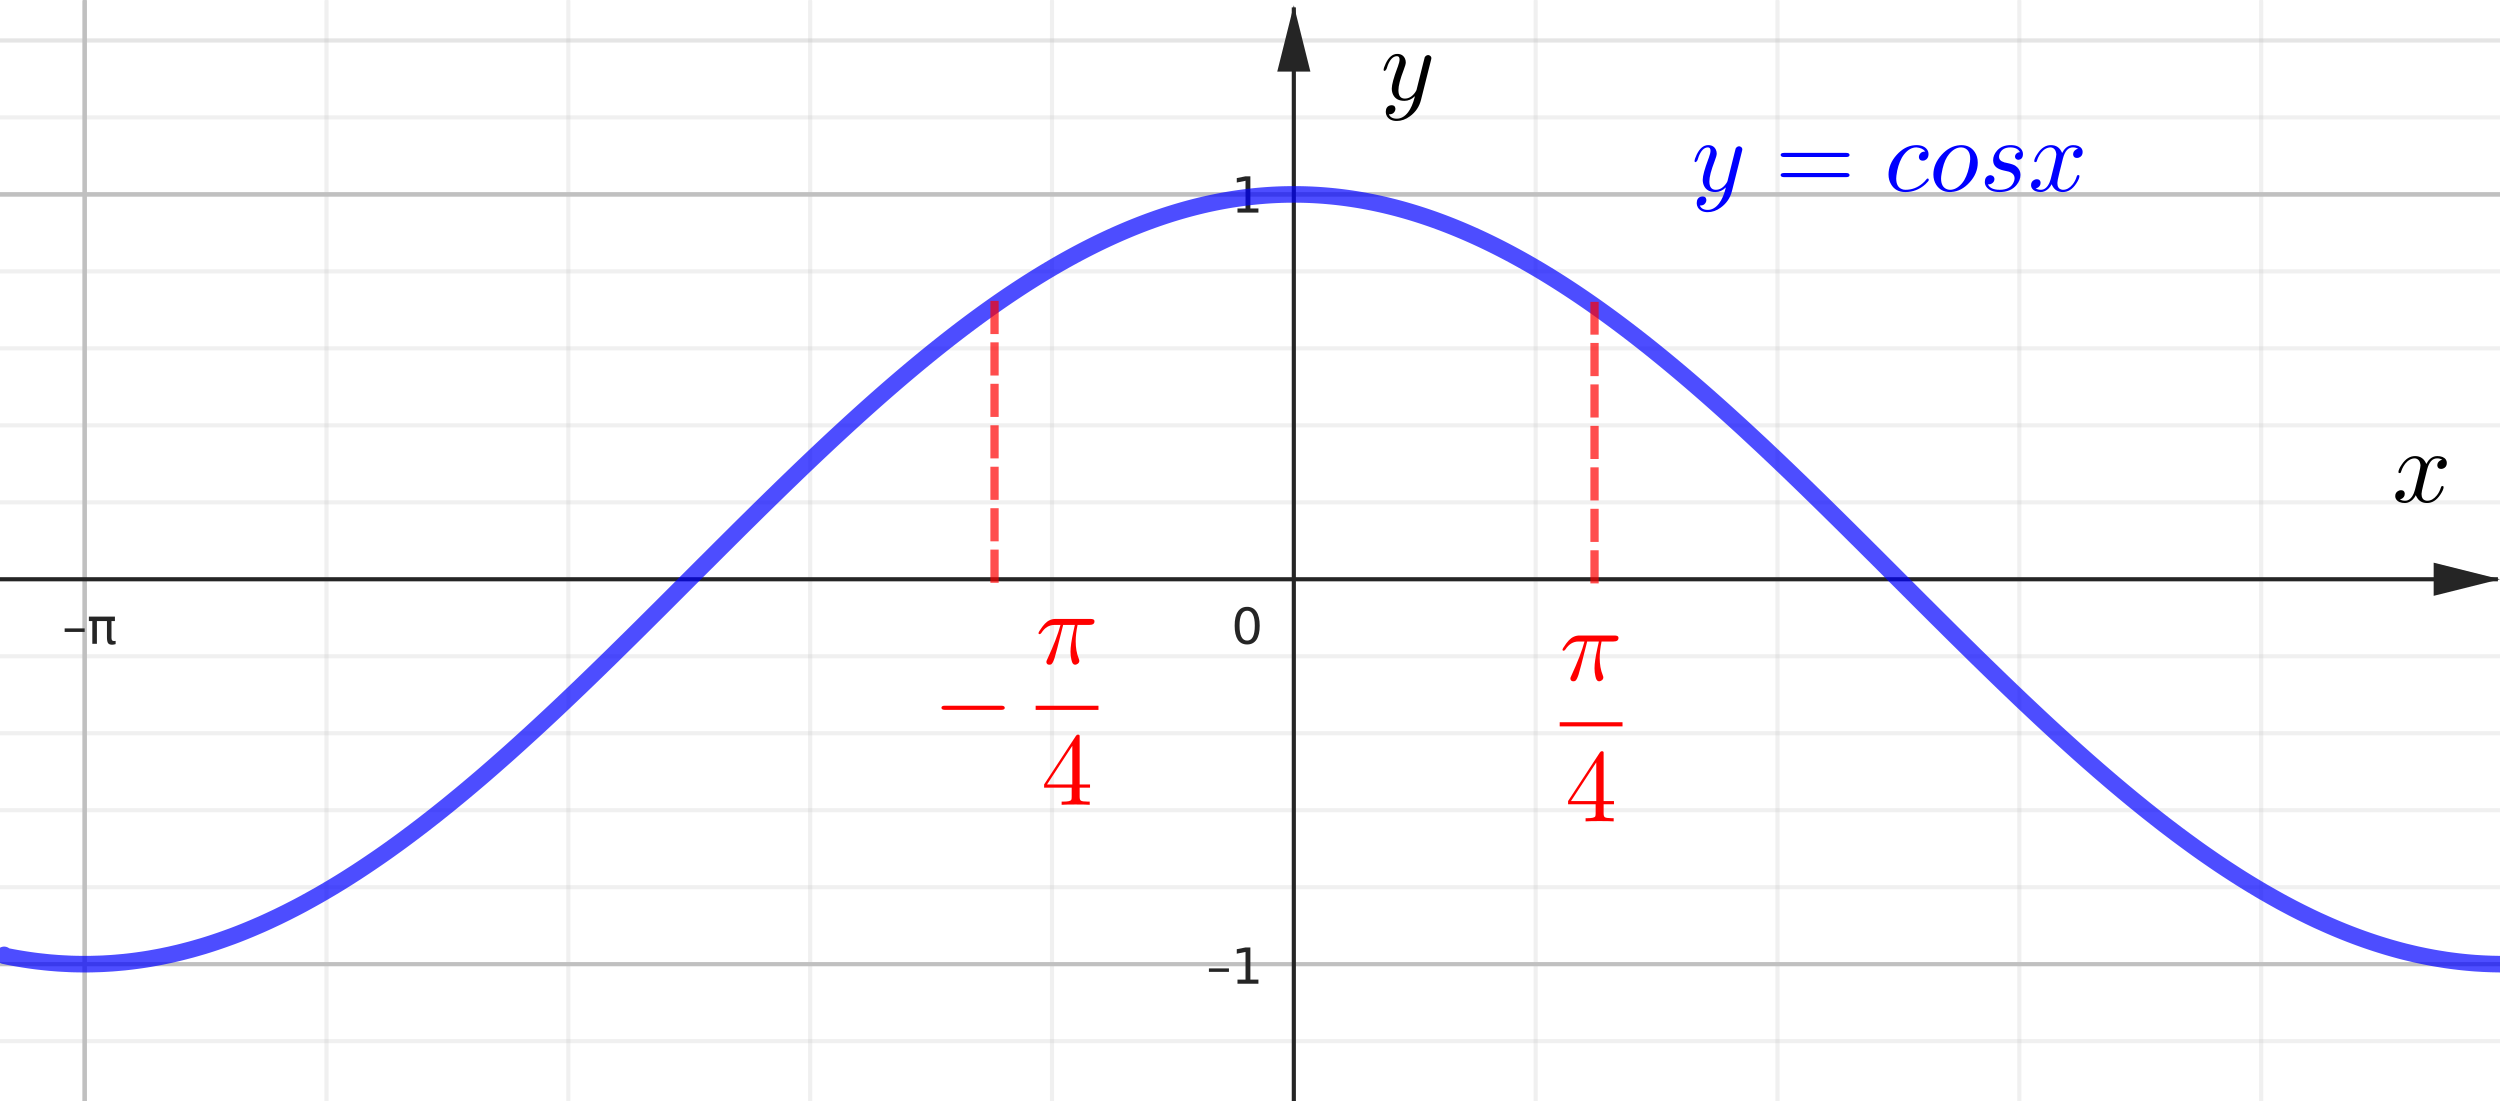<?xml version="1.0" encoding="ISO-8859-1" standalone="no"?>

<svg 
     version="1.1"
     baseProfile="full"
     xmlns="http://www.w3.org/2000/svg"
     xmlns:xlink="http://www.w3.org/1999/xlink"
     xmlns:ev="http://www.w3.org/2001/xml-events"
     width="65.063cm"
     height="28.653cm"
     viewBox="0 0 603 265"
     >
<title>

</title>
<g stroke-dashoffset="0" stroke-linejoin="miter" stroke-dasharray="none" stroke-width="1" stroke-linecap="square" stroke-miterlimit="10.000">
<clipPath id="clip4d1644f0-e1d0-4679-b819-b926dbef4572">
  <path d="M 0 0 L 0 266.00 L 604.00 266.00 L 604.00 0 z"/>
</clipPath>
<g clip-path="url(#clip1)">
<g stroke-opacity="1" stroke-linejoin="round" fill="none" stroke="#c0c0c0" stroke-linecap="round">
  <path d="M 20.426 0 L 20.426 266.00"/>
</g> <!-- drawing style -->
</g> <!-- clip1 -->
<clipPath id="clip493ff7a1-48a8-4303-9472-6375b9d9896d">
  <path d="M 0 0 L 0 266.00 L 604.00 266.00 L 604.00 0 z"/>
</clipPath>
<g clip-path="url(#clip2)">
<g stroke-opacity="1" stroke-linejoin="round" fill="none" stroke="#c0c0c0" stroke-linecap="round">
  <path d="M 20.426 0 L 20.426 266.00"/>
</g> <!-- drawing style -->
</g> <!-- clip2 -->
<clipPath id="clip5358cb71-d940-43e7-8923-c621f1ed66a7">
  <path d="M 0 0 L 0 266.00 L 604.00 266.00 L 604.00 0 z"/>
</clipPath>
<g clip-path="url(#clip3)">
<g stroke-opacity="1" stroke-linejoin="round" fill="none" stroke="#c0c0c0" stroke-linecap="round">
  <path d="M 603.72 0 L 603.72 266.00"/>
</g> <!-- drawing style -->
</g> <!-- clip3 -->
<clipPath id="clipb62b9b65-6a43-4913-9060-612ba4fde655">
  <path d="M 0 0 L 0 266.00 L 604.00 266.00 L 604.00 0 z"/>
</clipPath>
<g clip-path="url(#clip4)">
<g stroke-opacity=".235" stroke-linejoin="round" fill="none" stroke="#c0c0c0" stroke-linecap="round">
  <path d="M 78.755 0 L 78.755 266.00"/>
</g> <!-- drawing style -->
</g> <!-- clip4 -->
<clipPath id="clipc33a66fb-97a0-470e-8c63-10988961581d">
  <path d="M 0 0 L 0 266.00 L 604.00 266.00 L 604.00 0 z"/>
</clipPath>
<g clip-path="url(#clip5)">
<g stroke-opacity=".235" stroke-linejoin="round" fill="none" stroke="#c0c0c0" stroke-linecap="round">
  <path d="M 137.08 0 L 137.08 266.00"/>
</g> <!-- drawing style -->
</g> <!-- clip5 -->
<clipPath id="clip5d4991a5-f55a-4826-8b7d-80e96fdea234">
  <path d="M 0 0 L 0 266.00 L 604.00 266.00 L 604.00 0 z"/>
</clipPath>
<g clip-path="url(#clip6)">
<g stroke-opacity=".235" stroke-linejoin="round" fill="none" stroke="#c0c0c0" stroke-linecap="round">
  <path d="M 195.41 0 L 195.41 266.00"/>
</g> <!-- drawing style -->
</g> <!-- clip6 -->
<clipPath id="clipa7da7774-b6ec-4588-bb03-88fab63d30cb">
  <path d="M 0 0 L 0 266.00 L 604.00 266.00 L 604.00 0 z"/>
</clipPath>
<g clip-path="url(#clip7)">
<g stroke-opacity=".235" stroke-linejoin="round" fill="none" stroke="#c0c0c0" stroke-linecap="round">
  <path d="M 253.74 0 L 253.74 266.00"/>
</g> <!-- drawing style -->
</g> <!-- clip7 -->
<clipPath id="clip27e3f361-ad50-4ad8-b49c-f1df95fc0e8f">
  <path d="M 0 0 L 0 266.00 L 604.00 266.00 L 604.00 0 z"/>
</clipPath>
<g clip-path="url(#clip8)">
<g stroke-opacity=".235" stroke-linejoin="round" fill="none" stroke="#c0c0c0" stroke-linecap="round">
  <path d="M 370.40 0 L 370.40 266.00"/>
</g> <!-- drawing style -->
</g> <!-- clip8 -->
<clipPath id="clipecb99a86-761c-44ce-ab6c-b228c5e45bb3">
  <path d="M 0 0 L 0 266.00 L 604.00 266.00 L 604.00 0 z"/>
</clipPath>
<g clip-path="url(#clip9)">
<g stroke-opacity=".235" stroke-linejoin="round" fill="none" stroke="#c0c0c0" stroke-linecap="round">
  <path d="M 428.73 0 L 428.73 266.00"/>
</g> <!-- drawing style -->
</g> <!-- clip9 -->
<clipPath id="clipdeaa7d3e-e24c-446a-ac7f-707ca2460b6c">
  <path d="M 0 0 L 0 266.00 L 604.00 266.00 L 604.00 0 z"/>
</clipPath>
<g clip-path="url(#clip10)">
<g stroke-opacity=".235" stroke-linejoin="round" fill="none" stroke="#c0c0c0" stroke-linecap="round">
  <path d="M 487.06 0 L 487.06 266.00"/>
</g> <!-- drawing style -->
</g> <!-- clip10 -->
<clipPath id="clip55b69b8a-4afc-447e-837c-86df52c162af">
  <path d="M 0 0 L 0 266.00 L 604.00 266.00 L 604.00 0 z"/>
</clipPath>
<g clip-path="url(#clip11)">
<g stroke-opacity=".235" stroke-linejoin="round" fill="none" stroke="#c0c0c0" stroke-linecap="round">
  <path d="M 545.39 0 L 545.39 266.00"/>
</g> <!-- drawing style -->
</g> <!-- clip11 -->
<clipPath id="clip379f8601-2b36-4b5a-a91c-6ff004026597">
  <path d="M 0 0 L 0 266.00 L 604.00 266.00 L 604.00 0 z"/>
</clipPath>
<g clip-path="url(#clip12)">
<g stroke-opacity="1" stroke-linejoin="round" fill="none" stroke="#c0c0c0" stroke-linecap="round">
  <path d="M 0 46.611 L 604.00 46.611"/>
</g> <!-- drawing style -->
</g> <!-- clip12 -->
<clipPath id="clip74a3362b-22a1-4aad-8b13-1efee7f7297d">
  <path d="M 0 0 L 0 266.00 L 604.00 266.00 L 604.00 0 z"/>
</clipPath>
<g clip-path="url(#clip13)">
<g stroke-opacity="1" stroke-linejoin="round" fill="none" stroke="#c0c0c0" stroke-linecap="round">
  <path d="M 0 46.611 L 604.00 46.611"/>
</g> <!-- drawing style -->
</g> <!-- clip13 -->
<clipPath id="clip88cd10b8-e150-4fb1-9a14-06c66f99c8e6">
  <path d="M 0 0 L 0 266.00 L 604.00 266.00 L 604.00 0 z"/>
</clipPath>
<g clip-path="url(#clip14)">
<g stroke-opacity="1" stroke-linejoin="round" fill="none" stroke="#c0c0c0" stroke-linecap="round">
  <path d="M 0 232.28 L 604.00 232.28"/>
</g> <!-- drawing style -->
</g> <!-- clip14 -->
<clipPath id="clip662020d6-6a17-41d8-816a-f6434ddd1cb7">
  <path d="M 0 0 L 0 266.00 L 604.00 266.00 L 604.00 0 z"/>
</clipPath>
<g clip-path="url(#clip15)">
<g stroke-opacity=".235" stroke-linejoin="round" fill="none" stroke="#c0c0c0" stroke-linecap="round">
  <path d="M 0 9.477 L 604.00 9.477"/>
</g> <!-- drawing style -->
</g> <!-- clip15 -->
<clipPath id="clipb53a59a7-8d26-4e44-a21c-0adebbb6705a">
  <path d="M 0 0 L 0 266.00 L 604.00 266.00 L 604.00 0 z"/>
</clipPath>
<g clip-path="url(#clip16)">
<g stroke-opacity=".235" stroke-linejoin="round" fill="none" stroke="#c0c0c0" stroke-linecap="round">
  <path d="M 0 9.477 L 604.00 9.477"/>
</g> <!-- drawing style -->
</g> <!-- clip16 -->
<clipPath id="clipba8698f7-cbf2-40a4-9ff8-7a78eb66e2fc">
  <path d="M 0 0 L 0 266.00 L 604.00 266.00 L 604.00 0 z"/>
</clipPath>
<g clip-path="url(#clip17)">
<g stroke-opacity=".235" stroke-linejoin="round" fill="none" stroke="#c0c0c0" stroke-linecap="round">
  <path d="M 0 28.044 L 604.00 28.044"/>
</g> <!-- drawing style -->
</g> <!-- clip17 -->
<clipPath id="clipcdc53920-efcb-4f97-a297-d4745a885b8c">
  <path d="M 0 0 L 0 266.00 L 604.00 266.00 L 604.00 0 z"/>
</clipPath>
<g clip-path="url(#clip18)">
<g stroke-opacity=".235" stroke-linejoin="round" fill="none" stroke="#c0c0c0" stroke-linecap="round">
  <path d="M 0 65.178 L 604.00 65.178"/>
</g> <!-- drawing style -->
</g> <!-- clip18 -->
<clipPath id="clipd5653a93-c736-4841-b784-5caaa2fae494">
  <path d="M 0 0 L 0 266.00 L 604.00 266.00 L 604.00 0 z"/>
</clipPath>
<g clip-path="url(#clip19)">
<g stroke-opacity=".235" stroke-linejoin="round" fill="none" stroke="#c0c0c0" stroke-linecap="round">
  <path d="M 0 83.744 L 604.00 83.744"/>
</g> <!-- drawing style -->
</g> <!-- clip19 -->
<clipPath id="clipf1235dde-b6a0-4d40-91ee-29376d88ba9f">
  <path d="M 0 0 L 0 266.00 L 604.00 266.00 L 604.00 0 z"/>
</clipPath>
<g clip-path="url(#clip20)">
<g stroke-opacity=".235" stroke-linejoin="round" fill="none" stroke="#c0c0c0" stroke-linecap="round">
  <path d="M 0 102.31 L 604.00 102.31"/>
</g> <!-- drawing style -->
</g> <!-- clip20 -->
<clipPath id="clipf30a670b-9fe0-419e-a599-a909ccee8013">
  <path d="M 0 0 L 0 266.00 L 604.00 266.00 L 604.00 0 z"/>
</clipPath>
<g clip-path="url(#clip21)">
<g stroke-opacity=".235" stroke-linejoin="round" fill="none" stroke="#c0c0c0" stroke-linecap="round">
  <path d="M 0 120.88 L 604.00 120.88"/>
</g> <!-- drawing style -->
</g> <!-- clip21 -->
<clipPath id="clip68ec440a-bb1a-4703-8fe7-52b260406271">
  <path d="M 0 0 L 0 266.00 L 604.00 266.00 L 604.00 0 z"/>
</clipPath>
<g clip-path="url(#clip22)">
<g stroke-opacity=".235" stroke-linejoin="round" fill="none" stroke="#c0c0c0" stroke-linecap="round">
  <path d="M 0 158.01 L 604.00 158.01"/>
</g> <!-- drawing style -->
</g> <!-- clip22 -->
<clipPath id="clip4eaa99ec-cf9f-492f-8b50-bcdf63aa640e">
  <path d="M 0 0 L 0 266.00 L 604.00 266.00 L 604.00 0 z"/>
</clipPath>
<g clip-path="url(#clip23)">
<g stroke-opacity=".235" stroke-linejoin="round" fill="none" stroke="#c0c0c0" stroke-linecap="round">
  <path d="M 0 176.58 L 604.00 176.58"/>
</g> <!-- drawing style -->
</g> <!-- clip23 -->
<clipPath id="clipa0d57a30-7aae-4b0f-b4b6-59f0d5148da2">
  <path d="M 0 0 L 0 266.00 L 604.00 266.00 L 604.00 0 z"/>
</clipPath>
<g clip-path="url(#clip24)">
<g stroke-opacity=".235" stroke-linejoin="round" fill="none" stroke="#c0c0c0" stroke-linecap="round">
  <path d="M 0 195.14 L 604.00 195.14"/>
</g> <!-- drawing style -->
</g> <!-- clip24 -->
<clipPath id="clip33f55041-316b-4097-9714-505b784919d7">
  <path d="M 0 0 L 0 266.00 L 604.00 266.00 L 604.00 0 z"/>
</clipPath>
<g clip-path="url(#clip25)">
<g stroke-opacity=".235" stroke-linejoin="round" fill="none" stroke="#c0c0c0" stroke-linecap="round">
  <path d="M 0 213.71 L 604.00 213.71"/>
</g> <!-- drawing style -->
</g> <!-- clip25 -->
<clipPath id="clipa3c3b4e7-3d71-44ed-bd8f-cbf860e52cd5">
  <path d="M 0 0 L 0 266.00 L 604.00 266.00 L 604.00 0 z"/>
</clipPath>
<g clip-path="url(#clip26)">
<g stroke-opacity=".235" stroke-linejoin="round" fill="none" stroke="#c0c0c0" stroke-linecap="round">
  <path d="M 0 250.85 L 604.00 250.85"/>
</g> <!-- drawing style -->
</g> <!-- clip26 -->
<clipPath id="clip659f4912-d55c-4202-9871-2eab021ec2f1">
  <path d="M 0 0 L 0 266.00 L 604.00 266.00 L 604.00 0 z"/>
</clipPath>
<g clip-path="url(#clip27)">
<g stroke-opacity="1" fill="none" stroke="#252525" stroke-linecap="butt">
  <path d="M 312.07 2 L 312.07 266.00"/>
</g> <!-- drawing style -->
</g> <!-- clip27 -->
<clipPath id="clip02b20089-1643-483e-9322-d2d14f85a75d">
  <path d="M 0 0 L 0 266.00 L 604.00 266.00 L 604.00 0 z"/>
</clipPath>
<g clip-path="url(#clip28)">
<g fill="#252525" fill-rule="evenodd" fill-opacity="1" stroke="none">
  <path d="M 312.07 1 L 308.07 17.000 L 316.07 17.000"/>
</g> <!-- drawing style -->
</g> <!-- clip28 -->
<clipPath id="clip48c09ecf-ae64-42c4-8614-eae84d613eea">
  <path d="M 0 0 L 0 266.00 L 604.00 266.00 L 604.00 0 z"/>
</clipPath>
<g clip-path="url(#clip29)">
<g stroke-opacity="1" fill="none" stroke="#252525" stroke-linecap="butt">
  <path d="M 0 139.44 L 602.00 139.44"/>
</g> <!-- drawing style -->
</g> <!-- clip29 -->
<clipPath id="clipc5304e9c-0249-40f0-b5c6-9d4ee4023e38">
  <path d="M 0 0 L 0 266.00 L 604.00 266.00 L 604.00 0 z"/>
</clipPath>
<g clip-path="url(#clip30)">
<g fill="#252525" fill-rule="evenodd" fill-opacity="1" stroke="none">
  <path d="M 603.00 139.44 L 587.00 135.44 L 587.00 143.44"/>
</g> <!-- drawing style -->
</g> <!-- clip30 -->
<clipPath id="clipe55e3012-2965-4e91-9841-d69109ab5618">
  <path d="M 0 0 L 0 266.00 L 604.00 266.00 L 604.00 0 z"/>
</clipPath>
<g clip-path="url(#clip31)">
<g fill="#252525" fill-rule="nonzero" fill-opacity="1" stroke="none">
  <path d="M 15.594 151.30 L 20.422 151.30 L 20.422 152.14 L 15.594 152.14 L 15.594 151.30 z M 21.438 148.44 L 27.719 148.44 L 27.719 149.52 L 26.891 149.52 L 26.891 153.55 Q 26.891 153.97 27.031 154.16 Q 27.188 154.34 27.500 154.34 Q 27.594 154.34 27.719 154.33 Q 27.844 154.31 27.891 154.30 L 27.891 155.08 Q 27.688 155.16 27.469 155.19 Q 27.250 155.23 27.031 155.23 Q 26.328 155.23 26.062 154.84 Q 25.797 154.45 25.797 153.42 L 25.797 149.52 L 23.375 149.52 L 23.375 155.00 L 22.266 155.00 L 22.266 149.52 L 21.438 149.52 L 21.438 148.44 z"/>
</g> <!-- drawing style -->
</g> <!-- clip31 -->
<clipPath id="clipa43e1ad6-28c5-42be-80f4-0e889f0f3fd6">
  <path d="M 0 0 L 0 266.00 L 604.00 266.00 L 604.00 0 z"/>
</clipPath>
<g clip-path="url(#clip32)">
<g fill="#252525" fill-rule="nonzero" fill-opacity="1" stroke="none">
  <path d="M 291.59 233.30 L 296.42 233.30 L 296.42 234.14 L 291.59 234.14 L 291.59 233.30 z M 298.48 236.00 L 300.42 236.00 L 300.42 229.33 L 298.31 229.75 L 298.31 228.67 L 300.41 228.25 L 301.59 228.25 L 301.59 236.00 L 303.53 236.00 L 303.53 237.00 L 298.48 237.00 L 298.48 236.00 z"/>
</g> <!-- drawing style -->
</g> <!-- clip32 -->
<clipPath id="clip9ea14fbc-5955-4002-ad5b-53fc762a4d95">
  <path d="M 0 0 L 0 266.00 L 604.00 266.00 L 604.00 0 z"/>
</clipPath>
<g clip-path="url(#clip33)">
<g fill="#252525" fill-rule="nonzero" fill-opacity="1" stroke="none">
  <path d="M 298.48 50.000 L 300.42 50.000 L 300.42 43.328 L 298.31 43.750 L 298.31 42.672 L 300.41 42.250 L 301.59 42.250 L 301.59 50.000 L 303.53 50.000 L 303.53 51.000 L 298.48 51.000 L 298.48 50.000 z"/>
</g> <!-- drawing style -->
</g> <!-- clip33 -->
<clipPath id="clip86efb629-36e4-4133-9204-995fce822723">
  <path d="M 0 0 L 0 266.00 L 604.00 266.00 L 604.00 0 z"/>
</clipPath>
<g clip-path="url(#clip34)">
<g fill="#252525" fill-rule="nonzero" fill-opacity="1" stroke="none">
  <path d="M 300.81 147.03 Q 299.91 147.03 299.44 147.94 Q 298.98 148.83 298.98 150.64 Q 298.98 152.44 299.44 153.34 Q 299.91 154.23 300.81 154.23 Q 301.73 154.23 302.19 153.34 Q 302.66 152.44 302.66 150.64 Q 302.66 148.83 302.19 147.94 Q 301.73 147.03 300.81 147.03 z M 300.81 146.09 Q 302.28 146.09 303.06 147.27 Q 303.84 148.42 303.84 150.64 Q 303.84 152.84 303.06 154.02 Q 302.28 155.17 300.81 155.17 Q 299.34 155.17 298.56 154.02 Q 297.80 152.84 297.80 150.64 Q 297.80 148.42 298.56 147.27 Q 299.34 146.09 300.81 146.09 z"/>
</g> <!-- drawing style -->
</g> <!-- clip34 -->
<g id="misc">
</g><!-- misc -->
<g id="layer0">
<clipPath id="clip0b246ed4-d29f-43f8-97a9-e04cc8a62c09">
  <path d="M 0 0 L 0 266.00 L 604.00 266.00 L 604.00 0 z"/>
</clipPath>
<g clip-path="url(#clip35)">
<g stroke-opacity=".698" stroke-linejoin="round" stroke-width="4" fill="none" stroke="#0000ff" stroke-linecap="round">
  <path d="M 1 230.04 L 1 230.25 L 1 230.25 L 2 230.46 L 2 230.46 L 3 230.65 L 3 230.65 L 4 230.83 L 4 230.83 L 5 231.00 L 5 231.00 L 6 231.16 L 6 231.16 L 7 231.31 L 7 231.31 L 8 231.45 L 8 231.45 L 9 231.58 L 9 231.58 L 10.000 231.69 L 10.000 231.69 L 11.000 231.80 L 11.000 231.80 L 12.000 231.90 L 12.000 231.90 L 13.000 231.98 L 13.000 231.98 L 14.000 232.06 L 14.000 232.06 L 15.000 232.12 L 15.000 232.12 L 16.000 232.17 L 16.000 232.17 L 17.000 232.22 L 17.000 232.22 L 18.000 232.25 L 18.000 232.25 L 19.000 232.27 L 19.000 232.27 L 20.000 232.28 L 20.000 232.28 L 21.000 232.28 L 21.000 232.28 L 22.000 232.27 L 22.000 232.27 L 23.000 232.24 L 23.000 232.24 L 24.000 232.21 L 24.000 232.21 L 25.000 232.17 L 25.000 232.17 L 26.000 232.11 L 26.000 232.11 L 27.000 232.05 L 27.000 232.05 L 28.000 231.97 L 28.000 231.97 L 29.000 231.88 L 29.000 231.88 L 30.000 231.79 L 30.000 231.79 L 31.000 231.68 L 31.000 231.68 L 32.000 231.56 L 32.000 231.56 L 33.000 231.43 L 33.000 231.43 L 34.000 231.29 L 34.000 231.29 L 35.000 231.14 L 35.000 231.14 L 36.000 230.98 L 36.000 230.98 L 37.000 230.80 L 37.000 230.80 L 38.000 230.62 L 38.000 230.62 L 39.000 230.43 L 39.000 230.43 L 40.000 230.22 L 40.000 230.22 L 41.000 230.01 L 41.000 230.01 L 42.000 229.78 L 42.000 229.78 L 43.000 229.55 L 43.000 229.55 L 44.000 229.30 L 44.000 229.30 L 45.000 229.04 L 45.000 229.04 L 46.000 228.78 L 46.000 228.78 L 47.000 228.50 L 47.000 228.50 L 48.000 228.21 L 48.000 228.21 L 49.000 227.92 L 49.000 227.92 L 50.000 227.61 L 50.000 227.61 L 51.000 227.29 L 51.000 227.29 L 52.000 226.96 L 52.000 226.96 L 53.000 226.62 L 53.000 226.62 L 54.000 226.27 L 54.000 226.27 L 55.000 225.91 L 55.000 225.91 L 56.000 225.55 L 56.000 225.55 L 57.000 225.17 L 57.000 225.17 L 58.000 224.78 L 58.000 224.78 L 59.000 224.38 L 59.000 224.38 L 60.000 223.97 L 60.000 223.97 L 61.000 223.55 L 61.000 223.55 L 62.000 223.12 L 62.000 223.12 L 63.000 222.69 L 63.000 222.69 L 64.000 222.24 L 64.000 222.24 L 65.000 221.78 L 65.000 221.78 L 66.000 221.31 L 66.000 221.31 L 67.000 220.84 L 67.000 220.84 L 68.000 220.35 L 68.000 220.35 L 69.000 219.86 L 69.000 219.86 L 70.000 219.35 L 70.000 219.35 L 71.000 218.84 L 71.000 218.84 L 72.000 218.32 L 72.000 218.32 L 73.000 217.79 L 73.000 217.79 L 74.000 217.24 L 74.000 217.24 L 75.000 216.69 L 75.000 216.69 L 76.000 216.13 L 76.000 216.13 L 77.000 215.57 L 77.000 215.57 L 78.000 214.99 L 78.000 214.99 L 79.000 214.40 L 79.000 214.40 L 80.000 213.81 L 80.000 213.81 L 81.000 213.21 L 81.000 213.21 L 82.000 212.60 L 82.000 212.60 L 83.000 211.98 L 83.000 211.98 L 84.000 211.35 L 84.000 211.35 L 85.000 210.71 L 85.000 210.71 L 86.000 210.07 L 86.000 210.07 L 87.000 209.41 L 87.000 209.41 L 88.000 208.75 L 88.000 208.75 L 89.000 208.08 L 89.000 208.08 L 90.000 207.40 L 90.000 207.40 L 91.000 206.72 L 91.000 206.72 L 92.000 206.03 L 92.000 206.03 L 93.000 205.33 L 93.000 205.33 L 94.000 204.62 L 94.000 204.62 L 95.000 203.90 L 95.000 203.90 L 96.000 203.18 L 96.000 203.18 L 97.000 202.45 L 97.000 202.45 L 98.000 201.71 L 98.000 201.71 L 99.000 200.96 L 99.000 200.96 L 100.00 200.21 L 100.00 200.21 L 101.00 199.45 L 101.00 199.45 L 102.00 198.69 L 102.00 198.69 L 103.00 197.91 L 103.00 197.91 L 104.00 197.13 L 104.00 197.13 L 105.00 196.35 L 105.00 196.35 L 106.00 195.55 L 106.00 195.55 L 107.00 194.75 L 107.00 194.75 L 108.00 193.95 L 108.00 193.95 L 109.00 193.13 L 109.00 193.13 L 110.00 192.31 L 110.00 192.31 L 111.00 191.49 L 111.00 191.49 L 112.00 190.66 L 112.00 190.66 L 113.00 189.82 L 113.00 189.82 L 114.00 188.98 L 114.00 188.98 L 115.00 188.13 L 115.00 188.13 L 116.00 187.28 L 116.00 187.28 L 117.00 186.42 L 117.00 186.42 L 118.00 185.55 L 118.00 185.55 L 119.00 184.68 L 119.00 184.68 L 120.00 183.80 L 120.00 183.80 L 121.00 182.92 L 121.00 182.92 L 122.00 182.04 L 122.00 182.04 L 123.00 181.15 L 123.00 181.15 L 124.00 180.25 L 124.00 180.25 L 125.00 179.35 L 125.00 179.35 L 126.00 178.44 L 126.00 178.44 L 127.00 177.53 L 127.00 177.53 L 128.00 176.62 L 128.00 176.62 L 129.00 175.70 L 129.00 175.70 L 130.00 174.78 L 130.00 174.78 L 131.00 173.85 L 131.00 173.85 L 132.00 172.92 L 132.00 172.92 L 133.00 171.99 L 133.00 171.99 L 134.00 171.05 L 134.00 171.05 L 135.00 170.11 L 135.00 170.11 L 136.00 169.16 L 136.00 169.16 L 137.00 168.21 L 137.00 168.21 L 138.00 167.26 L 138.00 167.26 L 139.00 166.30 L 139.00 166.30 L 140.00 165.35 L 140.00 165.35 L 141.00 164.38 L 141.00 164.38 L 142.00 163.42 L 142.00 163.42 L 143.00 162.45 L 143.00 162.45 L 144.00 161.48 L 144.00 161.48 L 145.00 160.51 L 145.00 160.51 L 146.00 159.53 L 146.00 159.53 L 147.00 158.56 L 147.00 158.56 L 148.00 157.58 L 148.00 157.58 L 149.00 156.59 L 149.00 156.59 L 150.00 155.61 L 150.00 155.61 L 151.00 154.62 L 151.00 154.62 L 152.00 153.64 L 152.00 153.64 L 153.00 152.65 L 153.00 152.65 L 154.00 151.66 L 154.00 151.66 L 155.00 150.67 L 155.00 150.67 L 156.00 149.67 L 156.00 149.67 L 157.00 148.68 L 157.00 148.68 L 158.00 147.68 L 158.00 147.68 L 159.00 146.69 L 159.00 146.69 L 160.00 145.69 L 160.00 145.69 L 161.00 144.69 L 161.00 144.69 L 162.00 143.69 L 162.00 143.69 L 163.00 142.69 L 163.00 142.69 L 164.00 141.69 L 164.00 141.69 L 165.00 140.69 L 165.00 140.69 L 166.00 139.69 L 166.00 139.69 L 167.00 138.69 L 167.00 138.69 L 168.00 137.69 L 168.00 137.69 L 169.00 136.69 L 169.00 136.69 L 170.00 135.69 L 170.00 135.69 L 171.00 134.70 L 171.00 134.70 L 172.00 133.70 L 172.00 133.70 L 173.00 132.70 L 173.00 132.70 L 174.00 131.70 L 174.00 131.70 L 175.00 130.71 L 175.00 130.71 L 176.00 129.71 L 176.00 129.71 L 177.00 128.72 L 177.00 128.72 L 178.00 127.72 L 178.00 127.72 L 179.00 126.73 L 179.00 126.73 L 180.00 125.74 L 180.00 125.74 L 181.00 124.76 L 181.00 124.76 L 182.00 123.77 L 182.00 123.77 L 183.00 122.78 L 183.00 122.78 L 184.00 121.80 L 184.00 121.80 L 185.00 120.82 L 185.00 120.82 L 186.00 119.84 L 186.00 119.84 L 187.00 118.87 L 187.00 118.87 L 188.00 117.89 L 188.00 117.89 L 189.00 116.92 L 189.00 116.92 L 190.00 115.95 L 190.00 115.95 L 191.00 114.99 L 191.00 114.99 L 192.00 114.02 L 192.00 114.02 L 193.00 113.06 L 193.00 113.06 L 194.00 112.10 L 194.00 112.10 L 195.00 111.15 L 195.00 111.15 L 196.00 110.20 L 196.00 110.20 L 197.00 109.25 L 197.00 109.25 L 198.00 108.31 L 198.00 108.31 L 199.00 107.37 L 199.00 107.37 L 200.00 106.43 L 200.00 106.43 L 201.00 105.50 L 201.00 105.50 L 202.00 104.57 L 202.00 104.57 L 203.00 103.65 L 203.00 103.65 L 204.00 102.73 L 204.00 102.73 L 205.00 101.81 L 205.00 101.81 L 206.00 100.90 L 206.00 100.90 L 207.00 99.990 L 207.00 99.990 L 208.00 99.087 L 208.00 99.087 L 209.00 98.189 L 209.00 98.189 L 210.00 97.295 L 210.00 97.295 L 211.00 96.407 L 211.00 96.407 L 212.00 95.523 L 212.00 95.523 L 213.00 94.645 L 213.00 94.645 L 214.00 93.771 L 214.00 93.771 L 215.00 92.903 L 215.00 92.903 L 216.00 92.041 L 216.00 92.041 L 217.00 91.184 L 217.00 91.184 L 218.00 90.332 L 218.00 90.332 L 219.00 89.487 L 219.00 89.487 L 220.00 88.647 L 220.00 88.647 L 221.00 87.813 L 221.00 87.813 L 222.00 86.985 L 222.00 86.985 L 223.00 86.163 L 223.00 86.163 L 224.00 85.347 L 224.00 85.347 L 225.00 84.537 L 225.00 84.537 L 226.00 83.734 L 226.00 83.734 L 227.00 82.938 L 227.00 82.938 L 228.00 82.148 L 228.00 82.148 L 229.00 81.364 L 229.00 81.364 L 230.00 80.587 L 230.00 80.587 L 231.00 79.817 L 231.00 79.817 L 232.00 79.054 L 232.00 79.054 L 233.00 78.299 L 233.00 78.299 L 234.00 77.550 L 234.00 77.550 L 235.00 76.808 L 235.00 76.808 L 236.00 76.074 L 236.00 76.074 L 237.00 75.346 L 237.00 75.346 L 238.00 74.627 L 238.00 74.627 L 239.00 73.915 L 239.00 73.915 L 240.00 73.210 L 240.00 73.210 L 241.00 72.513 L 241.00 72.513 L 242.00 71.824 L 242.00 71.824 L 243.00 71.143 L 243.00 71.143 L 244.00 70.470 L 244.00 70.470 L 245.00 69.805 L 245.00 69.805 L 246.00 69.147 L 246.00 69.147 L 247.00 68.498 L 247.00 68.498 L 248.00 67.857 L 248.00 67.857 L 249.00 67.225 L 249.00 67.225 L 250.00 66.601 L 250.00 66.601 L 251.00 65.985 L 251.00 65.985 L 252.00 65.378 L 252.00 65.378 L 253.00 64.779 L 253.00 64.779 L 254.00 64.190 L 254.00 64.190 L 255.00 63.608 L 255.00 63.608 L 256.00 63.036 L 256.00 63.036 L 257.00 62.473 L 257.00 62.473 L 258.00 61.918 L 258.00 61.918 L 259.00 61.372 L 259.00 61.372 L 260.00 60.836 L 260.00 60.836 L 261.00 60.309 L 261.00 60.309 L 262.00 59.790 L 262.00 59.790 L 263.00 59.281 L 263.00 59.281 L 264.00 58.782 L 264.00 58.782 L 265.00 58.291 L 265.00 58.291 L 266.00 57.810 L 266.00 57.810 L 267.00 57.339 L 267.00 57.339 L 268.00 56.877 L 268.00 56.877 L 269.00 56.425 L 269.00 56.425 L 270.00 55.982 L 270.00 55.982 L 271.00 55.549 L 271.00 55.549 L 272.00 55.126 L 272.00 55.126 L 273.00 54.712 L 273.00 54.712 L 274.00 54.309 L 274.00 54.309 L 275.00 53.915 L 275.00 53.915 L 276.00 53.531 L 276.00 53.531 L 277.00 53.157 L 277.00 53.157 L 278.00 52.794 L 278.00 52.794 L 279.00 52.440 L 279.00 52.440 L 280.00 52.096 L 280.00 52.096 L 281.00 51.762 L 281.00 51.762 L 282.00 51.439 L 282.00 51.439 L 283.00 51.126 L 283.00 51.126 L 284.00 50.823 L 284.00 50.823 L 285.00 50.530 L 285.00 50.530 L 286.00 50.248 L 286.00 50.248 L 287.00 49.976 L 287.00 49.976 L 288.00 49.714 L 288.00 49.714 L 289.00 49.463 L 289.00 49.463 L 290.00 49.222 L 290.00 49.222 L 291.00 48.992 L 291.00 48.992 L 292.00 48.772 L 292.00 48.772 L 293.00 48.563 L 293.00 48.563 L 294.00 48.364 L 294.00 48.364 L 295.00 48.176 L 295.00 48.176 L 296.00 47.999 L 296.00 47.999 L 297.00 47.832 L 297.00 47.832 L 298.00 47.675 L 298.00 47.675 L 299.00 47.530 L 299.00 47.530 L 300.00 47.395 L 300.00 47.395 L 301.00 47.270 L 301.00 47.270 L 302.00 47.157 L 302.00 47.157 L 303.00 47.054 L 303.00 47.054 L 304.00 46.962 L 304.00 46.962 L 305.00 46.880 L 305.00 46.880 L 306.00 46.809 L 306.00 46.809 L 307.00 46.749 L 307.00 46.749 L 308.00 46.700 L 308.00 46.700 L 309.00 46.662 L 309.00 46.662 L 310.00 46.634 L 310.00 46.634 L 311.00 46.617 L 311.00 46.617 L 312.00 46.611 L 312.00 46.616 L 313.00 46.611 L 313.00 46.616 L 314.00 46.631 L 314.00 46.631 L 315.00 46.657 L 315.00 46.657 L 316.00 46.694 L 316.00 46.694 L 317.00 46.742 L 317.00 46.742 L 318.00 46.800 L 318.00 46.800 L 319.00 46.869 L 319.00 46.869 L 320.00 46.949 L 320.00 46.949 L 321.00 47.040 L 321.00 47.040 L 322.00 47.141 L 322.00 47.141 L 323.00 47.253 L 323.00 47.253 L 324.00 47.376 L 324.00 47.376 L 325.00 47.510 L 325.00 47.510 L 326.00 47.654 L 326.00 47.654 L 327.00 47.809 L 327.00 47.809 L 328.00 47.974 L 328.00 47.974 L 329.00 48.150 L 329.00 48.150 L 330.00 48.337 L 330.00 48.337 L 331.00 48.534 L 331.00 48.534 L 332.00 48.742 L 332.00 48.742 L 333.00 48.960 L 333.00 48.960 L 334.00 49.189 L 334.00 49.189 L 335.00 49.428 L 335.00 49.428 L 336.00 49.678 L 336.00 49.678 L 337.00 49.938 L 337.00 49.938 L 338.00 50.208 L 338.00 50.208 L 339.00 50.489 L 339.00 50.489 L 340.00 50.780 L 340.00 50.780 L 341.00 51.082 L 341.00 51.082 L 342.00 51.394 L 342.00 51.394 L 343.00 51.716 L 343.00 51.716 L 344.00 52.048 L 344.00 52.048 L 345.00 52.390 L 345.00 52.390 L 346.00 52.742 L 346.00 52.742 L 347.00 53.105 L 347.00 53.105 L 348.00 53.477 L 348.00 53.477 L 349.00 53.860 L 349.00 53.860 L 350.00 54.252 L 350.00 54.252 L 351.00 54.654 L 351.00 54.654 L 352.00 55.066 L 352.00 55.066 L 353.00 55.488 L 353.00 55.488 L 354.00 55.920 L 354.00 55.920 L 355.00 56.361 L 355.00 56.361 L 356.00 56.812 L 356.00 56.812 L 357.00 57.272 L 357.00 57.272 L 358.00 57.742 L 358.00 57.742 L 359.00 58.222 L 359.00 58.222 L 360.00 58.711 L 360.00 58.711 L 361.00 59.209 L 361.00 59.209 L 362.00 59.717 L 362.00 59.717 L 363.00 60.234 L 363.00 60.234 L 364.00 60.760 L 364.00 60.760 L 365.00 61.295 L 365.00 61.295 L 366.00 61.839 L 366.00 61.839 L 367.00 62.393 L 367.00 62.393 L 368.00 62.955 L 368.00 62.955 L 369.00 63.526 L 369.00 63.526 L 370.00 64.106 L 370.00 64.106 L 371.00 64.694 L 371.00 64.694 L 372.00 65.292 L 372.00 65.292 L 373.00 65.898 L 373.00 65.898 L 374.00 66.512 L 374.00 66.512 L 375.00 67.135 L 375.00 67.135 L 376.00 67.766 L 376.00 67.766 L 377.00 68.406 L 377.00 68.406 L 378.00 69.054 L 378.00 69.054 L 379.00 69.710 L 379.00 69.710 L 380.00 70.374 L 380.00 70.374 L 381.00 71.046 L 381.00 71.046 L 382.00 71.726 L 382.00 71.726 L 383.00 72.414 L 383.00 72.414 L 384.00 73.110 L 384.00 73.110 L 385.00 73.813 L 385.00 73.813 L 386.00 74.524 L 386.00 74.524 L 387.00 75.243 L 387.00 75.243 L 388.00 75.969 L 388.00 75.969 L 389.00 76.702 L 389.00 76.702 L 390.00 77.443 L 390.00 77.443 L 391.00 78.191 L 391.00 78.191 L 392.00 78.946 L 392.00 78.946 L 393.00 79.708 L 393.00 79.708 L 394.00 80.477 L 394.00 80.477 L 395.00 81.252 L 395.00 81.252 L 396.00 82.035 L 396.00 82.035 L 397.00 82.824 L 397.00 82.824 L 398.00 83.620 L 398.00 83.620 L 399.00 84.422 L 399.00 84.422 L 400.00 85.231 L 400.00 85.231 L 401.00 86.046 L 401.00 86.046 L 402.00 86.867 L 402.00 86.867 L 403.00 87.694 L 403.00 87.694 L 404.00 88.527 L 404.00 88.527 L 405.00 89.366 L 405.00 89.366 L 406.00 90.211 L 406.00 90.211 L 407.00 91.062 L 407.00 91.062 L 408.00 91.918 L 408.00 91.918 L 409.00 92.780 L 409.00 92.780 L 410.00 93.647 L 410.00 93.647 L 411.00 94.519 L 411.00 94.519 L 412.00 95.397 L 412.00 95.397 L 413.00 96.280 L 413.00 96.280 L 414.00 97.168 L 414.00 97.168 L 415.00 98.060 L 415.00 98.060 L 416.00 98.958 L 416.00 98.958 L 417.00 99.860 L 417.00 99.860 L 418.00 100.77 L 418.00 100.77 L 419.00 101.68 L 419.00 101.68 L 420.00 102.59 L 420.00 102.59 L 421.00 103.51 L 421.00 103.51 L 422.00 104.44 L 422.00 104.44 L 423.00 105.37 L 423.00 105.37 L 424.00 106.30 L 424.00 106.30 L 425.00 107.23 L 425.00 107.23 L 426.00 108.17 L 426.00 108.17 L 427.00 109.12 L 427.00 109.12 L 428.00 110.06 L 428.00 110.06 L 429.00 111.01 L 429.00 111.01 L 430.00 111.97 L 430.00 111.97 L 431.00 112.92 L 431.00 112.92 L 432.00 113.88 L 432.00 113.88 L 433.00 114.85 L 433.00 114.85 L 434.00 115.81 L 434.00 115.81 L 435.00 116.78 L 435.00 116.78 L 436.00 117.75 L 436.00 117.75 L 437.00 118.73 L 437.00 118.73 L 438.00 119.70 L 438.00 119.70 L 439.00 120.68 L 439.00 120.68 L 440.00 121.66 L 440.00 121.66 L 441.00 122.64 L 441.00 122.64 L 442.00 123.63 L 442.00 123.63 L 443.00 124.61 L 443.00 124.61 L 444.00 125.60 L 444.00 125.60 L 445.00 126.59 L 445.00 126.59 L 446.00 127.58 L 446.00 127.58 L 447.00 128.58 L 447.00 128.58 L 448.00 129.57 L 448.00 129.57 L 449.00 130.56 L 449.00 130.56 L 450.00 131.56 L 450.00 131.56 L 451.00 132.56 L 451.00 132.56 L 452.00 133.55 L 452.00 133.55 L 453.00 134.55 L 453.00 134.55 L 454.00 135.55 L 454.00 135.55 L 455.00 136.55 L 455.00 136.55 L 456.00 137.55 L 456.00 137.55 L 457.00 138.55 L 457.00 138.55 L 458.00 139.55 L 458.00 139.55 L 459.00 140.55 L 459.00 140.55 L 460.00 141.55 L 460.00 141.55 L 461.00 142.55 L 461.00 142.55 L 462.00 143.55 L 462.00 143.55 L 463.00 144.55 L 463.00 144.55 L 464.00 145.55 L 464.00 145.55 L 465.00 146.54 L 465.00 146.54 L 466.00 147.54 L 466.00 147.54 L 467.00 148.54 L 467.00 148.54 L 468.00 149.53 L 468.00 149.53 L 469.00 150.52 L 469.00 150.52 L 470.00 151.52 L 470.00 151.52 L 471.00 152.51 L 471.00 152.51 L 472.00 153.50 L 472.00 153.50 L 473.00 154.48 L 473.00 154.48 L 474.00 155.47 L 474.00 155.47 L 475.00 156.45 L 475.00 156.45 L 476.00 157.44 L 476.00 157.44 L 477.00 158.42 L 477.00 158.42 L 478.00 159.39 L 478.00 159.39 L 479.00 160.37 L 479.00 160.37 L 480.00 161.34 L 480.00 161.34 L 481.00 162.31 L 481.00 162.31 L 482.00 163.28 L 482.00 163.28 L 483.00 164.25 L 483.00 164.25 L 484.00 165.21 L 484.00 165.21 L 485.00 166.17 L 485.00 166.17 L 486.00 167.12 L 486.00 167.12 L 487.00 168.08 L 487.00 168.08 L 488.00 169.03 L 488.00 169.03 L 489.00 169.97 L 489.00 169.97 L 490.00 170.91 L 490.00 170.91 L 491.00 171.85 L 491.00 171.85 L 492.00 172.79 L 492.00 172.79 L 493.00 173.72 L 493.00 173.72 L 494.00 174.65 L 494.00 174.65 L 495.00 175.57 L 495.00 175.57 L 496.00 176.49 L 496.00 176.49 L 497.00 177.40 L 497.00 177.40 L 498.00 178.31 L 498.00 178.31 L 499.00 179.22 L 499.00 179.22 L 500.00 180.12 L 500.00 180.12 L 501.00 181.02 L 501.00 181.02 L 502.00 181.91 L 502.00 181.91 L 503.00 182.80 L 503.00 182.80 L 504.00 183.68 L 504.00 183.68 L 505.00 184.55 L 505.00 184.55 L 506.00 185.43 L 506.00 185.43 L 507.00 186.29 L 507.00 186.29 L 508.00 187.15 L 508.00 187.15 L 509.00 188.01 L 509.00 188.01 L 510.00 188.86 L 510.00 188.86 L 511.00 189.70 L 511.00 189.70 L 512.00 190.54 L 512.00 190.54 L 513.00 191.37 L 513.00 191.37 L 514.00 192.20 L 514.00 192.20 L 515.00 193.02 L 515.00 193.02 L 516.00 193.83 L 516.00 193.83 L 517.00 194.64 L 517.00 194.64 L 518.00 195.44 L 518.00 195.44 L 519.00 196.23 L 519.00 196.23 L 520.00 197.02 L 520.00 197.02 L 521.00 197.80 L 521.00 197.80 L 522.00 198.58 L 522.00 198.58 L 523.00 199.34 L 523.00 199.34 L 524.00 200.10 L 524.00 200.10 L 525.00 200.86 L 525.00 200.86 L 526.00 201.60 L 526.00 201.60 L 527.00 202.34 L 527.00 202.34 L 528.00 203.07 L 528.00 203.07 L 529.00 203.80 L 529.00 203.80 L 530.00 204.52 L 530.00 204.52 L 531.00 205.23 L 531.00 205.23 L 532.00 205.93 L 532.00 205.93 L 533.00 206.62 L 533.00 206.62 L 534.00 207.31 L 534.00 207.31 L 535.00 207.99 L 535.00 207.99 L 536.00 208.66 L 536.00 208.66 L 537.00 209.32 L 537.00 209.32 L 538.00 209.97 L 538.00 209.97 L 539.00 210.62 L 539.00 210.62 L 540.00 211.26 L 540.00 211.26 L 541.00 211.89 L 541.00 211.89 L 542.00 212.51 L 542.00 212.51 L 543.00 213.12 L 543.00 213.12 L 544.00 213.72 L 544.00 213.72 L 545.00 214.32 L 545.00 214.32 L 546.00 214.91 L 546.00 214.91 L 547.00 215.48 L 547.00 215.48 L 548.00 216.05 L 548.00 216.05 L 549.00 216.61 L 549.00 216.61 L 550.00 217.17 L 550.00 217.17 L 551.00 217.71 L 551.00 217.71 L 552.00 218.24 L 552.00 218.24 L 553.00 218.77 L 553.00 218.77 L 554.00 219.28 L 554.00 219.28 L 555.00 219.79 L 555.00 219.79 L 556.00 220.28 L 556.00 220.28 L 557.00 220.77 L 557.00 220.77 L 558.00 221.25 L 558.00 221.25 L 559.00 221.72 L 559.00 221.72 L 560.00 222.17 L 560.00 222.17 L 561.00 222.62 L 561.00 222.62 L 562.00 223.06 L 562.00 223.06 L 563.00 223.49 L 563.00 223.49 L 564.00 223.91 L 564.00 223.91 L 565.00 224.32 L 565.00 224.32 L 566.00 224.72 L 566.00 224.72 L 567.00 225.11 L 567.00 225.11 L 568.00 225.49 L 568.00 225.49 L 569.00 225.86 L 569.00 225.86 L 570.00 226.22 L 570.00 226.22 L 571.00 226.57 L 571.00 226.57 L 572.00 226.91 L 572.00 226.91 L 573.00 227.24 L 573.00 227.24 L 574.00 227.56 L 574.00 227.56 L 575.00 227.87 L 575.00 227.87 L 576.00 228.17 L 576.00 228.17 L 577.00 228.46 L 577.00 228.46 L 578.00 228.74 L 578.00 228.74 L 579.00 229.01 L 579.00 229.01 L 580.00 229.27 L 580.00 229.27 L 581.00 229.51 L 581.00 229.51 L 582.00 229.75 L 582.00 229.75 L 583.00 229.98 L 583.00 229.98 L 584.00 230.19 L 584.00 230.19 L 585.00 230.40 L 585.00 230.40 L 586.00 230.59 L 586.00 230.59 L 587.00 230.78 L 587.00 230.78 L 588.00 230.95 L 588.00 230.95 L 589.00 231.11 L 589.00 231.11 L 590.00 231.27 L 590.00 231.27 L 591.00 231.41 L 591.00 231.41 L 592.00 231.54 L 592.00 231.54 L 593.00 231.66 L 593.00 231.66 L 594.00 231.77 L 594.00 231.77 L 595.00 231.87 L 595.00 231.87 L 596.00 231.96 L 596.00 231.96 L 597.00 232.04 L 597.00 232.04 L 598.00 232.10 L 598.00 232.10 L 599.00 232.16 L 599.00 232.16 L 600.00 232.20 L 600.00 232.20 L 601.00 232.24 L 601.00 232.24 L 602.00 232.26 L 602.00 232.26 L 603.00 232.28 L 603.00 232.28 L 604.00 232.28"/>
<title>Function f</title>
<desc>f: y = cos(x)</desc>

</g> <!-- drawing style -->
</g> <!-- clip35 -->
<clipPath id="clip1997c740-7f90-4a0a-b8b4-c5267b2c13ba">
  <path d="M 0 0 L 0 266.00 L 604.00 266.00 L 604.00 0 z"/>
</clipPath>
<g clip-path="url(#clip36)">
<g stroke-opacity=".698" stroke-linejoin="round" stroke-dasharray="6,4" stroke-width="2" fill="none" stroke="#ff0000" stroke-linecap="butt">
  <path d="M 239.88 73.294 L 239.88 139.34"/>
<title>Segment i</title>
<desc>Segment i: Segment C, A</desc>

</g> <!-- drawing style -->
</g> <!-- clip36 -->
<clipPath id="clip4333880c-5cfa-4fa3-943e-3847f03a2e63">
  <path d="M 0 0 L 0 266.00 L 604.00 266.00 L 604.00 0 z"/>
</clipPath>
<g clip-path="url(#clip37)">
<g stroke-opacity=".698" stroke-linejoin="round" stroke-dasharray="6,4" stroke-width="2" fill="none" stroke="#ff0000" stroke-linecap="butt">
  <path d="M 384.60 139.44 L 384.60 73.530"/>
<title>Segment j</title>
<desc>Segment j: Segment B, D</desc>

</g> <!-- drawing style -->
</g> <!-- clip37 -->
<g transform="matrix(.25, 0, 0, .25, 577.00, 120.78)">
<clipPath id="clipa155c39b-df87-4a39-960e-42f8d18cc635">
  <path d="M -2308.0 -483.10 L -2308.0 580.90 L 108.00 580.90 L 108.00 -483.10 z"/>
</clipPath>
<g clip-path="url(#clip38)">
<g fill="#000000" fill-rule="nonzero" fill-opacity="1" stroke="none">
  <path d="M 33.406 -30.203 L 30.000 -16.500 Q 28.297 -9.703 28.297 -7.703 Q 28.297 -2.5 32.000 -1.406 Q 32.797 -1.094 33.797 -1.094 Q 38.797 -1.094 42.906 -6.094 Q 45.594 -9.297 47.094 -14.203 Q 47.406 -15.297 48.406 -15.297 Q 49.594 -15.297 49.594 -14.297 Q 49.594 -11.797 46.500 -7.094 Q 41.094 1.094 33.594 1.094 Q 26.797 1.094 23.703 -4.594 Q 23.094 -5.5 22.797 -6.5 Q 20.406 -1.703 16.203 .203 Q 14.297 1.094 12.297 1.094 Q 6.297 1.094 3.906 -2.406 Q 2.906 -3.703 2.906 -5.5 Q 2.906 -9.203 6.094 -10.703 Q 7.203 -11.297 8.406 -11.297 Q 11.406 -11.297 12.000 -8.797 Q 12.094 -8.297 12.094 -7.797 Q 12.094 -4.406 8.703 -2.797 Q 8.094 -2.5 7.406 -2.406 Q 9.5 -1.094 12.406 -1.094 Q 17.703 -1.094 20.797 -8.203 Q 21.406 -9.703 21.906 -11.500 Q 27.297 -31.906 27.297 -35.297 Q 26.703 -41.500 21.906 -42.000 Q 16.703 -42.000 12.406 -36.703 L 12.406 -36.594 Q 12.406 -36.500 12.297 -36.500 Q 10.797 -34.500 9.594 -31.906 Q 9.094 -30.703 8.703 -29.500 L 8.5 -28.906 Q 8.297 -27.797 7.203 -27.797 Q 6 -27.797 6 -28.797 Q 6 -31.297 9.203 -36.000 Q 14.594 -44.203 22.094 -44.203 Q 29.797 -44.203 32.906 -36.594 Q 36.094 -42.797 41.406 -44.000 Q 42.406 -44.203 43.406 -44.203 Q 49.297 -44.203 51.703 -40.906 Q 52.703 -39.500 52.703 -37.594 Q 52.703 -33.500 49.000 -32.094 Q 48.094 -31.797 47.297 -31.797 Q 44.203 -31.797 43.594 -34.500 Q 43.500 -34.906 43.500 -35.297 Q 43.500 -38.297 46.406 -40.000 Q 47.297 -40.500 48.297 -40.703 Q 46.203 -42.000 43.297 -42.000 Q 36.500 -42.000 33.703 -31.406 Q 33.500 -30.797 33.406 -30.203 z"/>
<title>x</title>
<desc>text1 = “x”</desc>

</g> <!-- drawing style -->
</g> <!-- clip38 -->
</g> <!-- transform -->
<g transform="matrix(.25, 0, 0, .25, 333.00, 23.775)">
<clipPath id="clipb8a2e478-4ef8-466a-a512-30d1ef5f04a7">
  <path d="M -1332.0 -95.100 L -1332.0 968.90 L 1084.0 968.90 L 1084.0 -95.100 z"/>
</clipPath>
<g clip-path="url(#clip39)">
<g fill="#000000" fill-rule="nonzero" fill-opacity="1" stroke="none">
  <path d="M 48.594 -38.094 L 39.000 .094 Q 36.594 9.906 28.297 16.000 Q 22.203 20.500 15.594 20.500 Q 8.906 20.500 6.094 15.906 Q 5 14.000 5 11.797 Q 5 6.703 9.094 5.5 Q 9.906 5.297 10.594 5.297 Q 13.797 5.297 14.203 8.094 Q 14.297 8.406 14.297 8.797 Q 14.297 11.094 12.297 12.906 Q 10.906 14.094 8 14.094 Q 9.797 18.297 15.594 18.297 Q 21.797 18.297 26.594 12.000 Q 30.500 6.797 32.797 -2.094 Q 32.906 -2.5 33.094 -3.406 Q 28.594 1.094 23.000 1.094 Q 15.000 1.094 12.094 -4.797 Q 10.797 -7.406 10.797 -10.797 Q 10.797 -16.297 16.094 -30.500 Q 16.297 -31.094 16.594 -31.797 Q 18.297 -36.406 18.297 -38.797 Q 18.297 -42.000 15.797 -42.000 Q 10.297 -42.000 6.797 -32.906 L 6.797 -32.797 Q 6.203 -31.297 5.703 -29.594 Q 4.594 -27.906 4.094 -27.797 Q 2.906 -27.797 2.906 -28.797 Q 2.906 -30.594 5 -35.094 Q 9.406 -44.203 16.094 -44.203 Q 21.406 -44.203 23.500 -39.703 Q 24.297 -38.000 24.297 -36.000 Q 24.297 -33.906 22.297 -28.797 Q 17.203 -15.594 17.203 -9.203 Q 17.203 -1.094 23.406 -1.094 Q 29.203 -1.094 33.500 -7.297 Q 34.500 -8.797 34.703 -9.594 L 39.203 -27.594 Q 39.906 -30.906 41.203 -35.594 Q 42.203 -39.906 42.594 -41.000 Q 43.906 -43.094 46.094 -43.094 Q 48.594 -42.594 49.000 -40.406 Q 49.000 -39.500 48.594 -38.094 z"/>
<title>y</title>
<desc>text1_{1} = “y”</desc>

</g> <!-- drawing style -->
</g> <!-- clip39 -->
</g> <!-- transform -->
<g transform="matrix(.25, 0, 0, .25, 408.00, 45.775)">
<clipPath id="clipd513c525-2d3a-4962-9e11-b07e8c65c433">
  <path d="M -1632.0 -183.10 L -1632.0 880.90 L 784.00 880.90 L 784.00 -183.10 z"/>
</clipPath>
<g clip-path="url(#clip40)">
<g fill="#0000ff" fill-rule="nonzero" fill-opacity="1" stroke="none">
  <path d="M 48.594 -38.094 L 39.000 .094 Q 36.594 9.906 28.297 16.000 Q 22.203 20.500 15.594 20.500 Q 8.906 20.500 6.094 15.906 Q 5 14.000 5 11.797 Q 5 6.703 9.094 5.5 Q 9.906 5.297 10.594 5.297 Q 13.797 5.297 14.203 8.094 Q 14.297 8.406 14.297 8.797 Q 14.297 11.094 12.297 12.906 Q 10.906 14.094 8 14.094 Q 9.797 18.297 15.594 18.297 Q 21.797 18.297 26.594 12.000 Q 30.500 6.797 32.797 -2.094 Q 32.906 -2.5 33.094 -3.406 Q 28.594 1.094 23.000 1.094 Q 15.000 1.094 12.094 -4.797 Q 10.797 -7.406 10.797 -10.797 Q 10.797 -16.297 16.094 -30.500 Q 16.297 -31.094 16.594 -31.797 Q 18.297 -36.406 18.297 -38.797 Q 18.297 -42.000 15.797 -42.000 Q 10.297 -42.000 6.797 -32.906 L 6.797 -32.797 Q 6.203 -31.297 5.703 -29.594 Q 4.594 -27.906 4.094 -27.797 Q 2.906 -27.797 2.906 -28.797 Q 2.906 -30.594 5 -35.094 Q 9.406 -44.203 16.094 -44.203 Q 21.406 -44.203 23.500 -39.703 Q 24.297 -38.000 24.297 -36.000 Q 24.297 -33.906 22.297 -28.797 Q 17.203 -15.594 17.203 -9.203 Q 17.203 -1.094 23.406 -1.094 Q 29.203 -1.094 33.500 -7.297 Q 34.500 -8.797 34.703 -9.594 L 39.203 -27.594 Q 39.906 -30.906 41.203 -35.594 Q 42.203 -39.906 42.594 -41.000 Q 43.906 -43.094 46.094 -43.094 Q 48.594 -42.594 49.000 -40.406 Q 49.000 -39.500 48.594 -38.094 z"/>
<title>y=cos x</title>
<desc>text1_{2} = “y=cos x”</desc>

</g> <!-- drawing style -->
</g> <!-- clip40 -->
</g> <!-- transform -->
<g transform="matrix(.25, 0, 0, .25, 428.09, 45.775)">
<clipPath id="clip579246b6-4178-4dd5-be3e-d90c4007fad3">
  <path d="M -1712.4 -183.10 L -1712.4 880.90 L 703.62 880.90 L 703.62 -183.10 z"/>
</clipPath>
<g clip-path="url(#clip41)">
<g fill="#0000ff" fill-rule="nonzero" fill-opacity="1" stroke="none">
  <path d="M 68.703 -32.703 L 9 -32.703 Q 5.797 -32.703 5.594 -34.703 Q 5.594 -36.703 8.906 -36.703 L 68.797 -36.703 Q 72.000 -36.703 72.094 -34.703 Q 72.094 -32.703 68.703 -32.703 z M 68.797 -13.297 L 8.906 -13.297 Q 5.703 -13.297 5.594 -15.297 Q 5.594 -17.297 9 -17.297 L 68.703 -17.297 Q 71.906 -17.297 72.094 -15.297 Q 72.094 -13.297 68.797 -13.297 z"/>
<title>y=cos x</title>
<desc>text1_{2} = “y=cos x”</desc>

</g> <!-- drawing style -->
</g> <!-- clip41 -->
</g> <!-- transform -->
<g transform="matrix(.25, 0, 0, .25, 454.49, 45.775)">
<clipPath id="clipd99e9ed5-11bf-417f-83aa-a54c9c65ac98">
  <path d="M -1818.0 -183.10 L -1818.0 880.90 L 598.04 880.90 L 598.04 -183.10 z"/>
</clipPath>
<g clip-path="url(#clip42)">
<g fill="#0000ff" fill-rule="nonzero" fill-opacity="1" stroke="none">
  <path d="M 39.594 -38.000 L 39.594 -38.000 Q 36.797 -41.594 31.000 -42.000 Q 24.500 -42.000 19.203 -35.406 Q 17.906 -33.797 16.906 -32.000 Q 12.906 -24.703 11.703 -14.797 Q 11.500 -13.203 11.500 -12.000 Q 11.500 -3.797 17.094 -1.703 Q 18.500 -1.094 20.500 -1.094 Q 29.500 -1.094 36.703 -7.094 Q 38.797 -8.797 40.500 -11.000 Q 41.203 -12.000 41.797 -12.000 Q 42.703 -12.000 43.000 -10.703 Q 43.000 -9.594 39.594 -6.406 Q 31.297 1.094 20.297 1.094 Q 10.797 1.094 6.5 -6.5 Q 4.094 -10.594 4.094 -15.797 Q 4.094 -26.000 11.906 -34.703 Q 19.594 -43.297 29.094 -44.094 Q 30.000 -44.203 30.906 -44.203 Q 38.594 -44.203 41.594 -39.500 Q 42.703 -37.703 42.703 -35.594 Q 42.703 -31.203 39.203 -29.594 Q 38.203 -29.203 37.094 -29.203 Q 34.094 -29.203 33.500 -31.797 Q 33.406 -32.203 33.406 -32.703 Q 33.406 -34.906 35.203 -36.594 Q 36.594 -38.000 39.594 -38.000 z"/>
<title>y=cos x</title>
<desc>text1_{2} = “y=cos x”</desc>

</g> <!-- drawing style -->
</g> <!-- clip42 -->
</g> <!-- transform -->
<g transform="matrix(.25, 0, 0, .25, 465.31, 45.775)">
<clipPath id="clipd9dffd18-3c6f-4647-87af-7fa5e91494a2">
  <path d="M -1861.3 -183.10 L -1861.3 880.90 L 554.74 880.90 L 554.74 -183.10 z"/>
</clipPath>
<g clip-path="url(#clip43)">
<g fill="#0000ff" fill-rule="nonzero" fill-opacity="1" stroke="none">
  <path d="M 46.906 -27.297 Q 46.906 -16.703 38.797 -8 Q 31.094 .406 21.500 1 Q 20.797 1.094 20.094 1.094 Q 11.406 1.094 6.906 -5.797 Q 4.094 -10.094 4.094 -15.797 Q 4.094 -26.094 12.094 -34.906 Q 19.703 -43.297 29.297 -44.094 Q 30.094 -44.203 30.906 -44.203 Q 39.500 -44.203 44.000 -37.500 Q 46.906 -33.203 46.906 -27.297 z M 20.203 -1.094 L 20.203 -1.094 Q 26.094 -1.094 31.297 -6.906 Q 32.703 -8.5 33.797 -10.297 Q 38.000 -17.500 39.406 -28.203 Q 39.500 -29.000 39.500 -29.797 L 39.500 -29.906 L 39.594 -30.000 L 39.594 -31.203 Q 39.594 -38.594 34.703 -41.094 Q 33.000 -42.000 30.797 -42.000 Q 24.703 -42.000 19.297 -35.594 Q 18.594 -34.703 18.000 -33.797 Q 17.594 -33.297 17.297 -32.797 Q 13.703 -27.000 12.000 -16.594 Q 11.500 -13.797 11.500 -12.000 Q 11.500 -3.703 17.297 -1.594 Q 18.703 -1.094 20.203 -1.094 z"/>
<title>y=cos x</title>
<desc>text1_{2} = “y=cos x”</desc>

</g> <!-- drawing style -->
</g> <!-- clip43 -->
</g> <!-- transform -->
<g transform="matrix(.25, 0, 0, .25, 477.44, 45.775)">
<clipPath id="clip429979ac-3239-44e0-99de-227dbce18257">
  <path d="M -1909.8 -183.10 L -1909.8 880.90 L 506.24 880.90 L 506.24 -183.10 z"/>
</clipPath>
<g clip-path="url(#clip44)">
<g fill="#0000ff" fill-rule="nonzero" fill-opacity="1" stroke="none">
  <path d="M 39.094 -37.406 L 39.094 -37.406 Q 37.000 -41.797 30.094 -42.000 Q 22.000 -42.000 19.500 -35.906 Q 18.906 -34.406 18.906 -33.000 Q 18.906 -29.094 23.703 -27.703 L 23.703 -27.703 L 23.797 -27.594 Q 24.500 -27.406 26.500 -27.000 Q 32.703 -25.703 34.797 -24.203 Q 35.703 -23.594 36.500 -22.797 Q 39.594 -19.703 39.594 -15.500 Q 39.594 -10.297 35.703 -5.594 Q 30.094 1.094 19.500 1.094 Q 10.203 1.094 6.594 -4.094 Q 5.203 -6.094 5.203 -8.594 Q 5.203 -13.500 9 -14.906 Q 9.906 -15.203 10.797 -15.203 Q 14.094 -14.703 14.500 -11.703 Q 14.500 -8.594 11.797 -7.094 Q 10.203 -6.094 8.203 -6.406 Q 10.500 -1.094 19.594 -1.094 Q 29.906 -1.094 33.094 -8.594 Q 33.906 -10.500 33.906 -12.094 Q 33.906 -16.906 28.000 -18.703 L 28.000 -18.703 L 27.906 -18.703 Q 26.406 -19.094 23.500 -19.703 Q 14.500 -21.594 13.406 -27.703 Q 13.203 -28.594 13.203 -29.594 Q 13.203 -34.594 17.000 -38.906 Q 21.703 -44.203 30.094 -44.203 Q 38.000 -44.203 41.000 -39.297 Q 42.000 -37.594 42.000 -35.594 Q 42.000 -31.094 38.594 -30.203 Q 38.000 -30.000 37.406 -30.000 Q 34.594 -30.406 34.297 -32.906 Q 34.297 -35.594 37.000 -36.906 Q 38.000 -37.406 39.094 -37.406 z"/>
<title>y=cos x</title>
<desc>text1_{2} = “y=cos x”</desc>

</g> <!-- drawing style -->
</g> <!-- clip44 -->
</g> <!-- transform -->
<g transform="matrix(.25, 0, 0, .25, 489.16, 45.775)">
<clipPath id="clip9d2e4582-c2da-4f79-b405-dcef693c0d89">
  <path d="M -1956.7 -183.10 L -1956.7 880.90 L 459.34 880.90 L 459.34 -183.10 z"/>
</clipPath>
<g clip-path="url(#clip45)">
<g fill="#0000ff" fill-rule="nonzero" fill-opacity="1" stroke="none">
  <path d="M 33.406 -30.203 L 30.000 -16.500 Q 28.297 -9.703 28.297 -7.703 Q 28.297 -2.5 32.000 -1.406 Q 32.797 -1.094 33.797 -1.094 Q 38.797 -1.094 42.906 -6.094 Q 45.594 -9.297 47.094 -14.203 Q 47.406 -15.297 48.406 -15.297 Q 49.594 -15.297 49.594 -14.297 Q 49.594 -11.797 46.500 -7.094 Q 41.094 1.094 33.594 1.094 Q 26.797 1.094 23.703 -4.594 Q 23.094 -5.5 22.797 -6.5 Q 20.406 -1.703 16.203 .203 Q 14.297 1.094 12.297 1.094 Q 6.297 1.094 3.906 -2.406 Q 2.906 -3.703 2.906 -5.5 Q 2.906 -9.203 6.094 -10.703 Q 7.203 -11.297 8.406 -11.297 Q 11.406 -11.297 12.000 -8.797 Q 12.094 -8.297 12.094 -7.797 Q 12.094 -4.406 8.703 -2.797 Q 8.094 -2.5 7.406 -2.406 Q 9.5 -1.094 12.406 -1.094 Q 17.703 -1.094 20.797 -8.203 Q 21.406 -9.703 21.906 -11.500 Q 27.297 -31.906 27.297 -35.297 Q 26.703 -41.500 21.906 -42.000 Q 16.703 -42.000 12.406 -36.703 L 12.406 -36.594 Q 12.406 -36.500 12.297 -36.500 Q 10.797 -34.500 9.594 -31.906 Q 9.094 -30.703 8.703 -29.500 L 8.5 -28.906 Q 8.297 -27.797 7.203 -27.797 Q 6 -27.797 6 -28.797 Q 6 -31.297 9.203 -36.000 Q 14.594 -44.203 22.094 -44.203 Q 29.797 -44.203 32.906 -36.594 Q 36.094 -42.797 41.406 -44.000 Q 42.406 -44.203 43.406 -44.203 Q 49.297 -44.203 51.703 -40.906 Q 52.703 -39.500 52.703 -37.594 Q 52.703 -33.500 49.000 -32.094 Q 48.094 -31.797 47.297 -31.797 Q 44.203 -31.797 43.594 -34.500 Q 43.500 -34.906 43.500 -35.297 Q 43.500 -38.297 46.406 -40.000 Q 47.297 -40.500 48.297 -40.703 Q 46.203 -42.000 43.297 -42.000 Q 36.500 -42.000 33.703 -31.406 Q 33.500 -30.797 33.406 -30.203 z"/>
<title>y=cos x</title>
<desc>text1_{2} = “y=cos x”</desc>

</g> <!-- drawing style -->
</g> <!-- clip45 -->
</g> <!-- transform -->
<g transform="matrix(.25, 0, 0, .25, 225.00, 176.69)">
<clipPath id="clipcfa7aca9-e3b3-457d-a89b-7fcdaa914194">
  <path d="M -900.00 -706.75 L -900.00 357.25 L 1516.0 357.25 L 1516.0 -706.75 z"/>
</clipPath>
<g clip-path="url(#clip46)">
<g fill="#ff0000" fill-rule="nonzero" fill-opacity="1" stroke="none">
  <path d="M 66.094 -23.000 L 11.594 -23.000 Q 8.406 -23.000 8.297 -25.000 Q 8.297 -27.000 11.594 -27.000 L 66.094 -27.000 Q 69.297 -27.000 69.406 -25.000 Q 69.406 -23.000 66.094 -23.000 z"/>
<title>-\frac{π}{4}  </title>
<desc>text1_{3} = “-\frac{π}{4}  ”</desc>

</g> <!-- drawing style -->
</g> <!-- clip46 -->
</g> <!-- transform -->
<g transform="matrix(.25, 0, 0, .25, 249.81, 159.78)">
<clipPath id="clip824e67eb-0c07-4e8f-9fb2-8745e7c9cc60">
  <path d="M -999.25 -639.10 L -999.25 424.90 L 1416.8 424.90 L 1416.8 -639.10 z"/>
</clipPath>
<g clip-path="url(#clip47)">
<g fill="#ff0000" fill-rule="nonzero" fill-opacity="1" stroke="none">
  <path d="M 26.500 -37.297 L 26.500 -37.297 L 20.906 -15.203 Q 19.203 -8.797 18.203 -5.406 Q 16.594 -.5 15.203 .5 L 15.203 .594 Q 14.297 1.094 13.203 1.094 Q 10.906 1.094 10.406 -.906 Q 10.297 -1.203 10.297 -1.594 Q 10.297 -2.5 11.094 -4 Q 20.500 -24.297 23.906 -37.297 L 18.203 -37.297 Q 10.406 -37.297 5.5 -29.594 Q 4.594 -28.406 3.906 -28.406 Q 2.703 -28.406 2.703 -29.406 Q 2.703 -30.500 6.297 -35.406 Q 7 -36.203 7.594 -37.000 Q 7.906 -37.406 8.297 -37.797 Q 8.5 -38.094 8.797 -38.406 Q 13.203 -43.094 19.203 -43.094 L 52.703 -43.094 Q 56.094 -43.094 56.594 -41.594 L 56.594 -41.500 Q 56.703 -41.203 56.703 -40.703 Q 56.703 -37.297 51.797 -37.297 L 40.406 -37.297 Q 38.594 -28.797 38.594 -21.406 Q 38.594 -12.094 41.500 -4.906 Q 42.094 -3.5 42.094 -2.703 Q 42.094 -.406 39.594 .703 Q 38.797 1.094 38.000 1.094 Q 36.000 1.094 35.000 -1.703 Q 34.703 -2.594 34.406 -3.906 Q 33.594 -7.297 33.594 -11.500 Q 33.594 -18.094 36.297 -30.594 L 37.797 -37.297 L 26.500 -37.297 z"/>
<title>-\frac{π}{4}  </title>
<desc>text1_{3} = “-\frac{π}{4}  ”</desc>

</g> <!-- drawing style -->
</g> <!-- clip47 -->
</g> <!-- transform -->
<g transform="matrix(25.000, 0, 0, 25.000, 0, 0)">
<clipPath id="clip69143051-274e-4e41-961f-46a48e9597c8">
  <path d="M 0 0 L 0 10.640 L 24.160 10.640 L 24.160 0 z"/>
</clipPath>
<g clip-path="url(#clip48)">
<g fill="#ff0000" fill-rule="nonzero" fill-opacity="1" stroke="none">
  <path d="M 9.992 6.798 L 10.598 6.798 L 10.598 6.838 L 9.992 6.838 L 9.992 6.798 z"/>
<title>-\frac{π}{4}  </title>
<desc>text1_{3} = “-\frac{π}{4}  ”</desc>

</g> <!-- drawing style -->
</g> <!-- clip48 -->
</g> <!-- transform -->
<g transform="matrix(.25, 0, 0, .25, 251.14, 193.84)">
<clipPath id="clip4715d011-cf91-493c-a04f-639a3c6c5195">
  <path d="M -1004.5 -775.35 L -1004.5 288.65 L 1411.5 288.65 L 1411.5 -775.35 z"/>
</clipPath>
<g clip-path="url(#clip49)">
<g fill="#ff0000" fill-rule="nonzero" fill-opacity="1" stroke="none">
  <path d="M 2.797 -16.500 L 2.797 -19.594 L 33.500 -66.500 Q 34.297 -67.703 35.500 -67.703 Q 36.906 -67.703 37.094 -66.594 L 37.094 -65.094 L 37.094 -19.594 L 47.094 -19.594 L 47.094 -16.500 L 37.094 -16.500 L 37.094 -7.797 Q 37.094 -4.703 38.297 -4 Q 39.703 -3.094 44.703 -3.094 L 46.797 -3.094 L 46.797 0 Q 42.703 -.297 33.203 -.297 Q 23.797 -.297 19.703 0 L 19.703 -3.094 L 21.797 -3.094 Q 28.000 -3.094 29.000 -4.797 Q 29.406 -5.5 29.406 -7.797 L 29.406 -16.500 L 2.797 -16.500 z M 30.000 -19.594 L 30.000 -56.906 L 5.594 -19.594 L 30.000 -19.594 z"/>
<title>-\frac{π}{4}  </title>
<desc>text1_{3} = “-\frac{π}{4}  ”</desc>

</g> <!-- drawing style -->
</g> <!-- clip49 -->
</g> <!-- transform -->
<g transform="matrix(.25, 0, 0, .25, 376.20, 163.78)">
<clipPath id="clipe24c204e-d8b3-4cf5-a3f1-7e8371fed5a1">
  <path d="M -1504.8 -655.10 L -1504.8 408.90 L 911.22 408.90 L 911.22 -655.10 z"/>
</clipPath>
<g clip-path="url(#clip50)">
<g fill="#ff0000" fill-rule="nonzero" fill-opacity="1" stroke="none">
  <path d="M 26.500 -37.297 L 26.500 -37.297 L 20.906 -15.203 Q 19.203 -8.797 18.203 -5.406 Q 16.594 -.5 15.203 .5 L 15.203 .594 Q 14.297 1.094 13.203 1.094 Q 10.906 1.094 10.406 -.906 Q 10.297 -1.203 10.297 -1.594 Q 10.297 -2.5 11.094 -4 Q 20.500 -24.297 23.906 -37.297 L 18.203 -37.297 Q 10.406 -37.297 5.5 -29.594 Q 4.594 -28.406 3.906 -28.406 Q 2.703 -28.406 2.703 -29.406 Q 2.703 -30.500 6.297 -35.406 Q 7 -36.203 7.594 -37.000 Q 7.906 -37.406 8.297 -37.797 Q 8.5 -38.094 8.797 -38.406 Q 13.203 -43.094 19.203 -43.094 L 52.703 -43.094 Q 56.094 -43.094 56.594 -41.594 L 56.594 -41.500 Q 56.703 -41.203 56.703 -40.703 Q 56.703 -37.297 51.797 -37.297 L 40.406 -37.297 Q 38.594 -28.797 38.594 -21.406 Q 38.594 -12.094 41.500 -4.906 Q 42.094 -3.5 42.094 -2.703 Q 42.094 -.406 39.594 .703 Q 38.797 1.094 38.000 1.094 Q 36.000 1.094 35.000 -1.703 Q 34.703 -2.594 34.406 -3.906 Q 33.594 -7.297 33.594 -11.500 Q 33.594 -18.094 36.297 -30.594 L 37.797 -37.297 L 26.500 -37.297 z"/>
<title>\frac{π}{4}  </title>
<desc>text1_{4} = “\frac{π}{4}  ”</desc>

</g> <!-- drawing style -->
</g> <!-- clip50 -->
</g> <!-- transform -->
<g transform="matrix(25.000, 0, 0, 25.000, 0, 0)">
<clipPath id="clipca53a151-03b0-4020-b304-f0823b7738dc">
  <path d="M 0 0 L 0 10.640 L 24.160 10.640 L 24.160 0 z"/>
</clipPath>
<g clip-path="url(#clip51)">
<g fill="#ff0000" fill-rule="nonzero" fill-opacity="1" stroke="none">
  <path d="M 15.048 6.957 L 15.654 6.957 L 15.654 6.997 L 15.048 6.997 L 15.048 6.957 z"/>
<title>\frac{π}{4}  </title>
<desc>text1_{4} = “\frac{π}{4}  ”</desc>

</g> <!-- drawing style -->
</g> <!-- clip51 -->
</g> <!-- transform -->
<g transform="matrix(.25, 0, 0, .25, 377.52, 197.84)">
<clipPath id="clip8199725c-a37d-4067-ba6b-7888813024f8">
  <path d="M -1510.1 -791.35 L -1510.1 272.65 L 905.92 272.65 L 905.92 -791.35 z"/>
</clipPath>
<g clip-path="url(#clip52)">
<g fill="#ff0000" fill-rule="nonzero" fill-opacity="1" stroke="none">
  <path d="M 2.797 -16.500 L 2.797 -19.594 L 33.500 -66.500 Q 34.297 -67.703 35.500 -67.703 Q 36.906 -67.703 37.094 -66.594 L 37.094 -65.094 L 37.094 -19.594 L 47.094 -19.594 L 47.094 -16.500 L 37.094 -16.500 L 37.094 -7.797 Q 37.094 -4.703 38.297 -4 Q 39.703 -3.094 44.703 -3.094 L 46.797 -3.094 L 46.797 0 Q 42.703 -.297 33.203 -.297 Q 23.797 -.297 19.703 0 L 19.703 -3.094 L 21.797 -3.094 Q 28.000 -3.094 29.000 -4.797 Q 29.406 -5.5 29.406 -7.797 L 29.406 -16.500 L 2.797 -16.500 z M 30.000 -19.594 L 30.000 -56.906 L 5.594 -19.594 L 30.000 -19.594 z"/>
<title>\frac{π}{4}  </title>
<desc>text1_{4} = “\frac{π}{4}  ”</desc>

</g> <!-- drawing style -->
</g> <!-- clip52 -->
</g> <!-- transform -->
</g><!-- layer0 -->
</g> <!-- default stroke -->
</svg> <!-- bounding box -->
